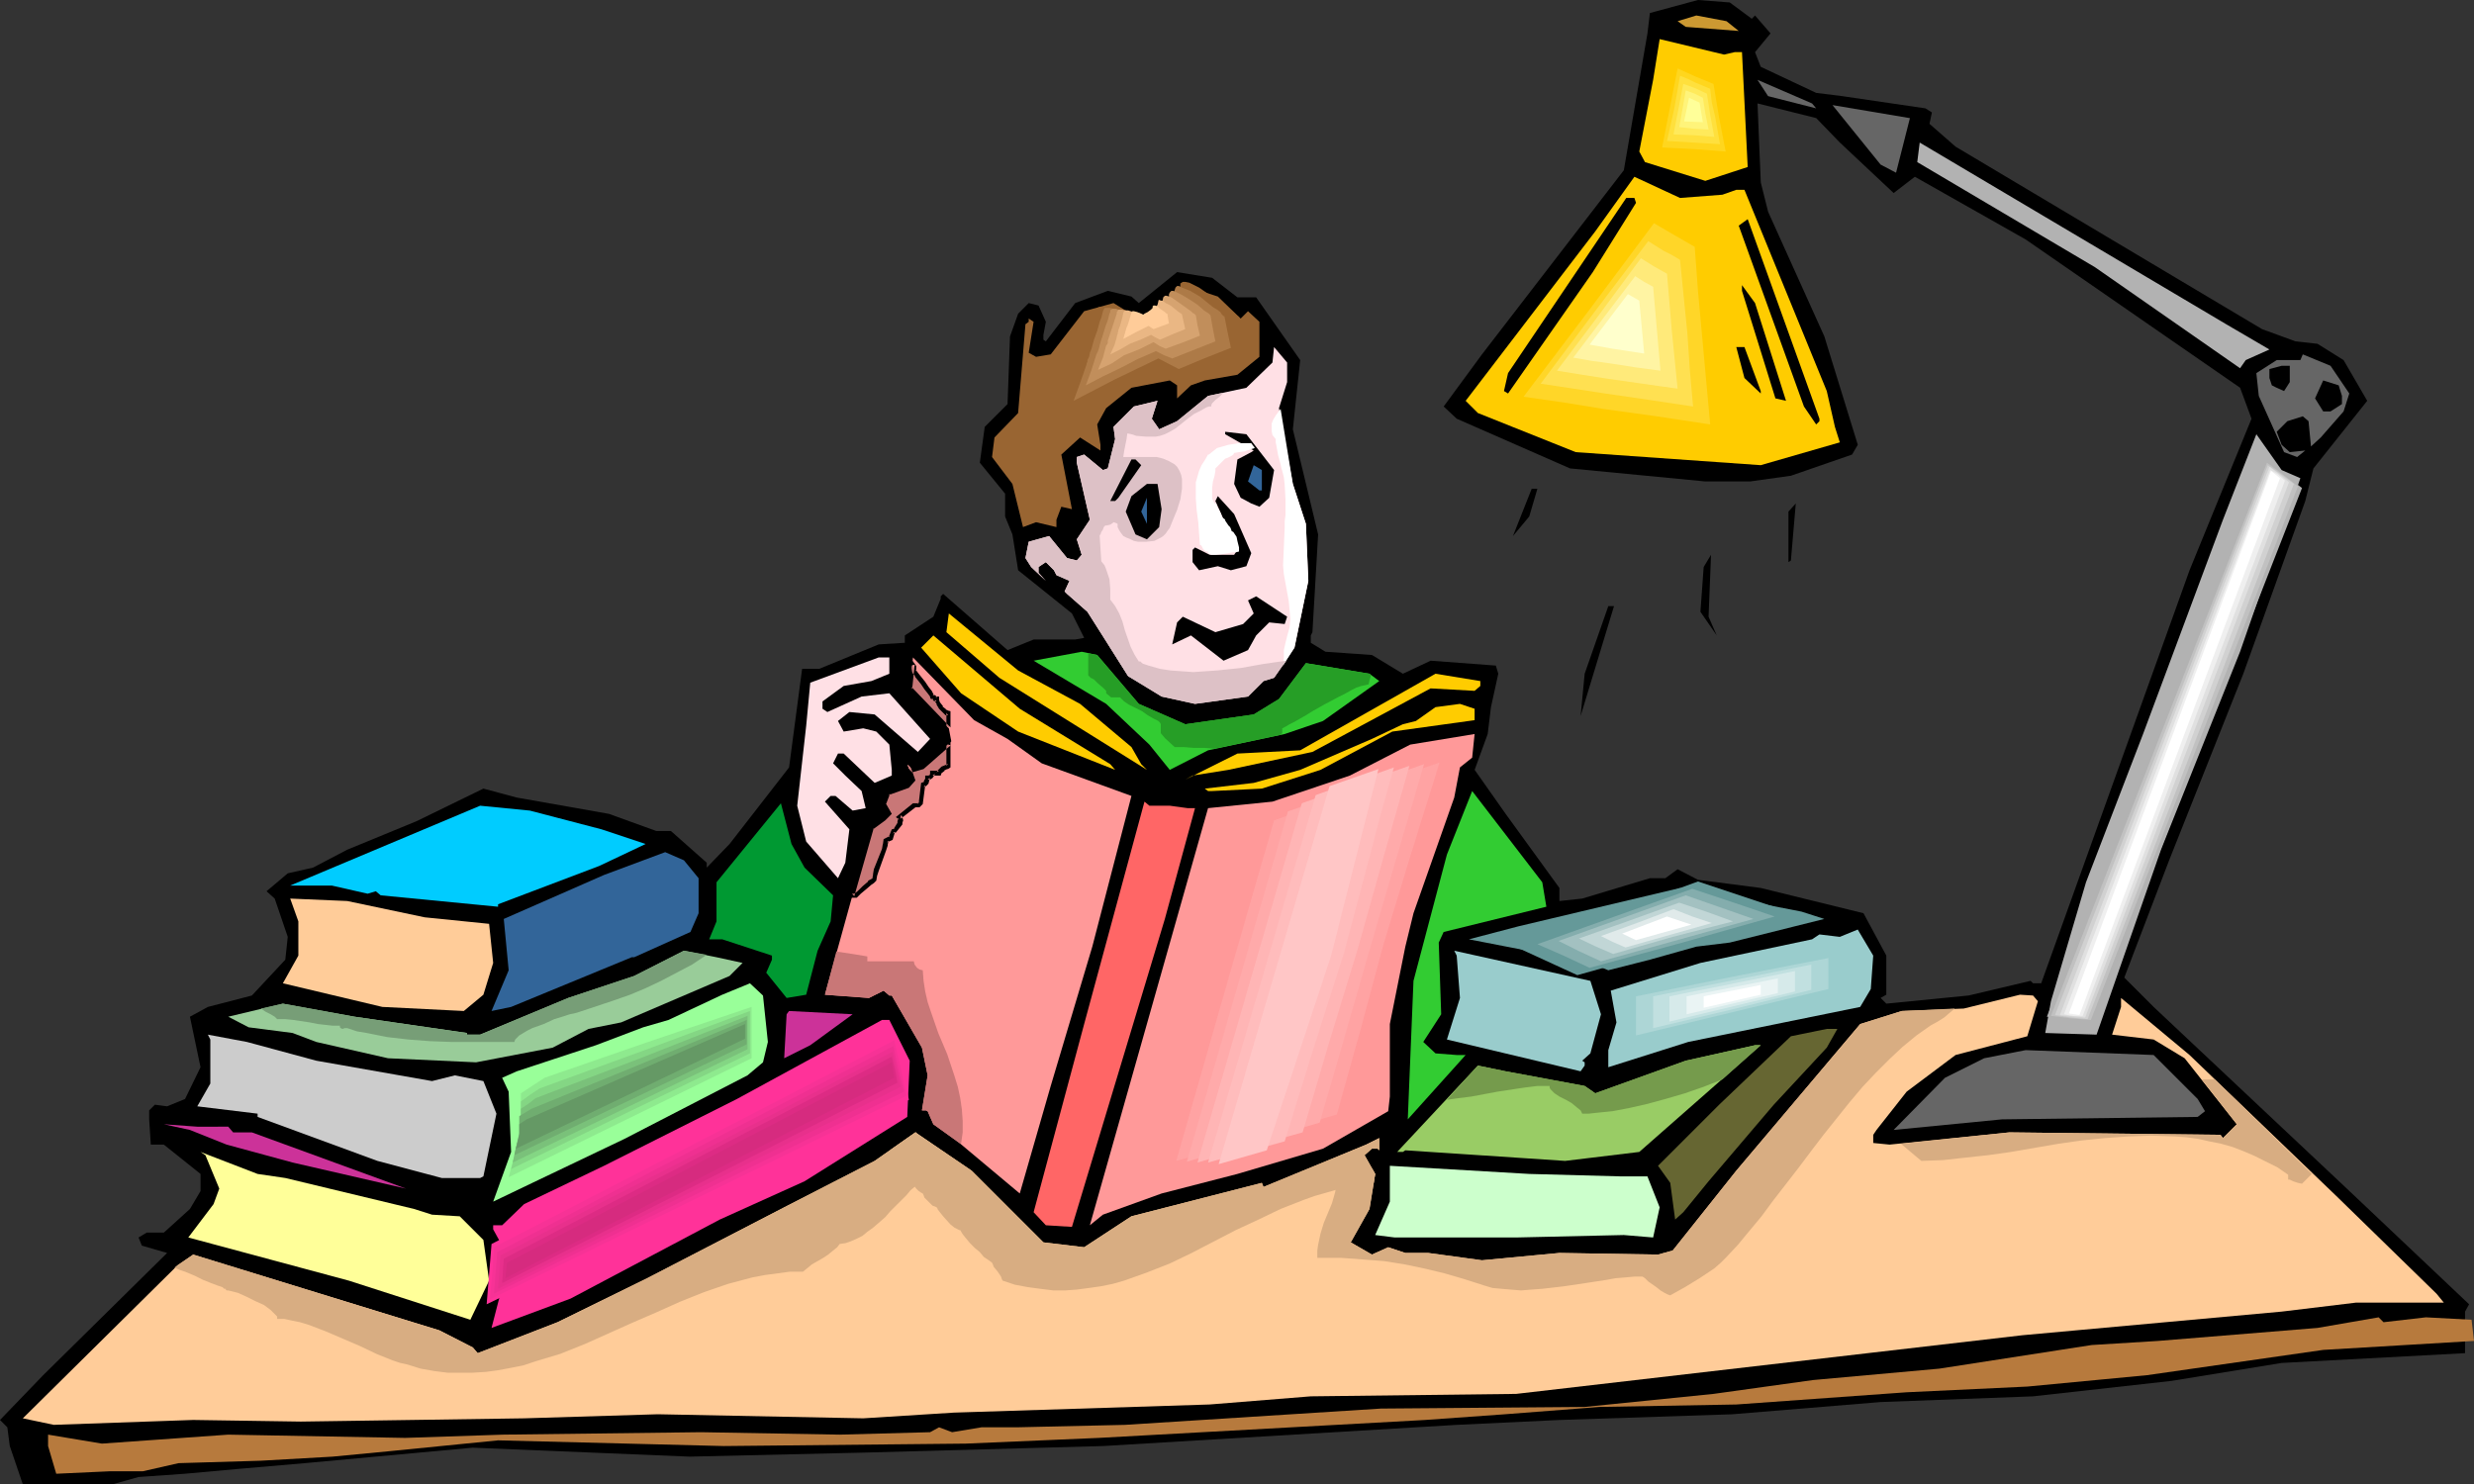 <?xml version="1.0" encoding="UTF-8" standalone="no"?>
<svg
   version="1.0"
   width="129.766mm"
   height="77.877mm"
   id="svg128"
   sodipodi:docname="Boy Studying 4.wmf"
   xmlns:inkscape="http://www.inkscape.org/namespaces/inkscape"
   xmlns:sodipodi="http://sodipodi.sourceforge.net/DTD/sodipodi-0.dtd"
   xmlns="http://www.w3.org/2000/svg"
   xmlns:svg="http://www.w3.org/2000/svg">
  <rect width="100%" height="100%" fill="#333333" stroke="none"/>
  <sodipodi:namedview
     id="namedview128"
     pagecolor="#ffffff"
     bordercolor="#000000"
     borderopacity="0.25"
     inkscape:showpageshadow="2"
     inkscape:pageopacity="0.0"
     inkscape:pagecheckerboard="0"
     inkscape:deskcolor="#d1d1d1"
     inkscape:document-units="mm" />
  <defs
     id="defs1">
    <pattern
       id="WMFhbasepattern"
       patternUnits="userSpaceOnUse"
       width="6"
       height="6"
       x="0"
       y="0" />
  </defs>
  <path
     style="fill:#000000;fill-opacity:1;fill-rule:evenodd;stroke:none"
     d="m 347.278,3.716 0.646,-0.646 3.07,3.554 -3.07,3.716 1.131,2.908 10.989,5.169 5.171,0.646 16.483,2.423 1.293,0.808 -0.485,2.262 5.171,4.523 60.762,36.186 6.626,2.423 4.363,0.485 5.171,3.231 4.686,8.077 -10.666,13.408 -1.616,6.462 -12.282,34.248 -14.706,36.994 -8.888,23.263 5.818,5.816 38.299,36.025 24.24,22.94 -0.808,1.454 v 8.239 l -36.36,1.939 -21.816,3.554 -27.472,3.069 -30.219,1.131 -29.411,2.423 -34.259,1.131 -20.362,0.969 -70.134,4.2 -47.026,1.292 -34.906,0.808 -42.986,-1.777 -33.29,3.069 -13.09,1.131 -10.666,0.969 -9.211,0.646 -5.171,1.454 H 4.525 L 1.939,286.744 1.454,283.028 0,281.575 8.565,272.689 33.128,248.458 l -5.01,-1.454 -0.646,-1.615 1.616,-0.969 h 3.394 l 5.171,-4.685 2.101,-3.554 v -3.392 l -7.272,-5.816 h -2.586 l -0.323,-5.008 v -1.777 l 1.131,-1.131 2.424,0.323 3.555,-1.454 3.07,-6.3 -2.101,-10.016 3.555,-1.939 8.726,-2.262 6.626,-7.108 0.485,-4.523 -2.586,-7.593 -1.616,-1.454 4.202,-3.554 5.01,-1.131 6.787,-3.554 13.736,-5.654 13.251,-6.462 6.626,1.777 18.261,3.231 9.373,3.392 h 2.909 l 7.11,6.3 v 0.969 l 4.525,-4.685 11.797,-15.185 2.586,-19.547 h 3.394 l 11.797,-4.846 5.171,-0.323 v -1.454 l 5.656,-3.716 1.454,-3.554 v -0.485 l 0.485,-0.485 12.766,11.147 5.171,-2.1 h 8.242 l 1.778,-0.323 -2.424,-4.846 -10.666,-8.562 -1.131,-7.108 -1.454,-3.554 v -4.523 l -5.01,-6.139 0.97,-7.108 4.525,-4.523 0.485,-13.408 1.616,-4.523 2.101,-2.1 1.939,0.485 1.454,3.231 -0.485,2.585 v 0.969 l 0.485,0.323 5.818,-7.593 6.464,-2.423 4.686,1.131 1.454,1.292 7.595,-6.139 6.949,1.131 5.01,3.877 h 3.717 l 8.726,12.439 -1.454,13.731 5.01,20.839 -1.131,19.386 -0.323,0.646 v 1.454 l 2.909,1.777 9.211,0.646 6.141,3.716 5.494,-2.585 12.928,0.969 0.485,1.615 -1.454,6.623 -0.646,5.331 -2.586,7.108 6.141,8.723 10.666,14.701 v 2.585 l 4.525,-0.485 13.413,-4.039 h 3.07 l 2.424,-1.777 4.04,2.1 12.443,1.615 20.362,5.008 4.525,8.4 v 7.754 l -1.131,0.646 1.131,1.131 16.322,-1.615 12.282,-2.908 0.485,0.485 h 1.616 l 29.411,-81.904 12.282,-30.048 -2.262,-6.139 -42.501,-29.401 -21.978,-12.439 -4.202,3.231 -10.666,-10.016 -4.686,-4.846 -11.635,-2.908 0.646,15.67 1.454,5.816 11.15,24.717 6.626,21.486 -1.131,1.939 -12.12,4.2 -8.08,1.131 h -8.888 l -26.826,-2.585 -22.462,-9.854 -2.586,-2.423 7.595,-10.339 28.118,-36.509 4.686,-27.14 0.485,-4.039 L 336.612,0 l 6.302,0.485 z"
     id="path1" />
  <path
     style="fill:#cc9932;fill-opacity:1;fill-rule:evenodd;stroke:none"
     d="m 344.692,6.139 -10.504,-0.808 -1.616,-1.131 3.717,-1.131 5.979,1.131 z"
     id="path2" />
  <path
     style="fill:#ffcc00;fill-opacity:1;fill-rule:evenodd;stroke:none"
     d="m 343.884,10.339 h 1.454 l 1.131,22.778 -8.403,2.746 -11.958,-3.716 -1.131,-2.1 2.747,-14.216 1.293,-8.077 12.766,3.069 z"
     id="path3" />
  <path
     style="fill:#666666;fill-opacity:1;fill-rule:evenodd;stroke:none"
     d="M 360.044,21.486 350.51,19.062 348.409,15.831 359.236,20.516 Z"
     id="path4" />
  <path
     style="fill:#666666;fill-opacity:1;fill-rule:evenodd;stroke:none"
     d="m 375.881,34.248 -3.07,-1.615 -9.534,-11.793 15.352,2.585 z"
     id="path5" />
  <path
     style="fill:#b2b2b2;fill-opacity:1;fill-rule:evenodd;stroke:none"
     d="m 449.894,69.303 -4.686,2.1 -1.131,1.615 -28.765,-20.032 -35.229,-20.839 0.485,-3.877 60.762,36.025 z"
     id="path6" />
  <path
     style="fill:#ffcc00;fill-opacity:1;fill-rule:evenodd;stroke:none"
     d="m 341.46,38.609 2.747,-0.969 h 1.616 l 16.322,39.902 1.616,7.108 0.97,3.069 -15.675,4.523 -36.683,-2.585 -19.392,-7.754 -2.424,-2.423 25.694,-33.602 7.757,-10.824 9.05,4.2 z"
     id="path7" />
  <path
     style="fill:#000000;fill-opacity:1;fill-rule:evenodd;stroke:none"
     d="m 324.331,40.225 -8.565,13.731 -16.806,24.07 -0.808,-0.485 0.808,-3.554 23.432,-34.732 h 1.616 z"
     id="path8" />
  <path
     style="fill:#000000;fill-opacity:1;fill-rule:evenodd;stroke:none"
     d="m 360.691,83.519 -0.646,0.646 -2.424,-3.554 -12.928,-35.863 1.778,-1.292 14.221,39.579 z"
     id="path9" />
  <path
     style="fill:#996532;fill-opacity:1;fill-rule:evenodd;stroke:none"
     d="m 245.955,63.164 1.454,-1.454 2.262,2.1 v 6.946 l -4.363,3.554 -6.464,1.131 -2.747,0.969 -2.747,2.585 v -2.585 l -1.454,-0.969 -7.595,1.454 -5.01,4.039 -1.778,3.231 0.646,4.039 v 1.131 l -4.04,-2.585 -3.717,3.392 2.101,10.824 -2.101,-0.485 -0.97,2.585 v 1.454 l -4.04,-0.969 -2.586,0.969 -2.101,-8.562 -4.04,-5.331 0.485,-3.877 4.686,-4.846 1.454,-17.609 0.646,-0.485 v -0.646 l 0.97,0.646 -0.97,6.139 1.454,0.808 2.909,-0.485 6.626,-8.562 5.818,-1.615 5.01,3.069 4.04,-1.939 4.686,-4.685 6.949,2.262 z"
     id="path10" />
  <path
     style="fill:#000000;fill-opacity:1;fill-rule:evenodd;stroke:none"
     d="m 354.065,79.481 -2.101,-0.485 -6.626,-21.324 v -1.131 l 2.586,3.554 z"
     id="path11" />
  <path
     style="fill:#ffe0e5;fill-opacity:1;fill-rule:evenodd;stroke:none"
     d="m 255.166,75.765 -1.616,5.169 2.747,15.024 2.586,7.916 0.485,11.308 -2.747,13.247 -4.04,5.977 -2.101,0.646 -3.07,3.069 -10.504,1.454 -6.626,-1.454 -6.626,-4.039 -8.08,-12.762 -4.04,-3.554 -0.485,-0.485 0.97,-2.1 -2.586,-1.131 -0.485,-0.969 -1.616,-1.615 -1.454,0.969 v 1.131 l 1.454,1.615 -2.909,-2.746 -1.131,-1.777 0.646,-3.231 4.04,-1.131 3.555,4.362 1.939,0.485 0.97,-1.131 -0.97,-3.069 2.586,-3.877 -2.586,-11.308 v -1.131 l 1.454,-0.485 3.717,3.069 0.97,-0.323 1.454,-5.816 -0.323,-2.423 4.04,-4.039 4.686,-1.131 -1.131,3.554 1.131,1.615 0.323,0.485 3.555,-1.615 6.141,-5.008 7.595,-1.615 5.171,-5.008 0.323,-3.069 2.586,3.069 z"
     id="path12" />
  <path
     style="fill:#ddc1c6;fill-opacity:1;fill-rule:evenodd;stroke:none"
     d="m 242.561,77.865 -0.808,0.808 -0.808,0.646 -0.646,0.646 -0.162,0.323 v 0.323 h -0.485 l -0.485,0.162 -1.131,0.646 -1.293,0.646 -1.293,0.969 -2.424,1.939 -1.131,0.646 -0.646,0.323 -0.323,0.162 -0.97,0.323 -0.808,0.162 h -0.97 -0.97 l -1.939,-0.162 -0.97,-0.323 -0.808,-0.162 -0.162,1.131 -0.485,2.423 -0.162,1.131 h 1.293 1.293 2.747 1.293 l 1.293,0.323 1.131,0.485 1.131,0.646 0.485,0.485 0.485,0.808 0.323,0.808 0.162,0.808 v 0.969 0.969 l -0.323,2.1 -0.646,2.1 -0.808,1.939 -0.323,0.808 -0.323,0.808 -0.485,0.646 -0.323,0.485 -0.485,0.485 -0.485,0.323 -0.646,0.323 -0.646,0.323 -1.616,0.162 h -1.616 l -0.808,-0.162 -0.646,-0.323 -0.808,-0.323 -0.646,-0.323 -0.485,-0.646 -0.323,-0.485 -0.323,-0.646 v -0.646 l -0.323,-0.162 -0.485,-0.162 v 0 l -0.162,0.162 -0.485,0.323 -0.646,0.162 h -0.323 l -0.323,0.323 -0.162,0.485 -0.323,0.485 -0.162,0.485 -0.162,0.162 v 0.162 l 0.323,5.008 0.646,0.808 0.323,0.808 0.323,0.969 0.323,0.969 0.162,1.939 v 2.1 l 0.485,0.646 0.485,0.646 0.808,1.454 0.646,1.615 0.485,1.777 1.131,3.231 0.808,1.615 0.808,1.292 h 0.323 l 0.323,0.323 0.323,0.485 0.646,1.131 0.646,1.131 0.162,0.485 v 0.323 l -0.808,0.162 -0.97,0.485 v -0.162 l -2.747,-1.454 -8.08,-12.762 -4.04,-3.554 -0.485,-0.485 0.97,-2.1 -2.586,-1.131 -0.485,-0.969 -1.616,-1.615 -1.454,0.969 v 1.131 l 1.454,1.615 -2.909,-2.746 -1.131,-1.777 0.646,-3.231 4.04,-1.131 3.555,4.362 1.939,0.485 0.97,-1.131 -0.97,-3.069 2.586,-3.877 -2.586,-11.308 v -1.131 l 1.454,-0.485 3.717,3.069 0.97,-0.323 1.454,-5.816 -0.323,-2.423 4.04,-4.039 4.686,-1.131 -1.131,3.554 1.131,1.615 0.323,0.485 3.555,-1.615 6.141,-5.008 z"
     id="path13" />
  <path
     style="fill:#000000;fill-opacity:1;fill-rule:evenodd;stroke:none"
     d="m 349.056,77.542 v 0.485 l -3.232,-3.069 -1.616,-6.139 h 1.616 z"
     id="path14" />
  <path
     style="fill:#666666;fill-opacity:1;fill-rule:evenodd;stroke:none"
     d="m 465.731,78.027 -1.131,3.554 -4.525,5.169 -1.939,1.777 -0.485,-5.008 -1.131,-0.969 -3.07,0.969 -2.101,2.1 0.97,2.585 1.616,1.454 3.07,-0.323 -1.616,1.292 -2.586,-0.969 -5.01,-11.147 -0.485,-4.523 4.04,-2.585 h 4.686 l 0.485,-1.131 5.494,2.262 z"
     id="path15" />
  <path
     style="fill:#000000;fill-opacity:1;fill-rule:evenodd;stroke:none"
     d="m 453.934,75.765 -1.131,1.777 -1.454,-0.646 -0.97,-0.485 -0.485,-1.454 v -1.777 l 2.424,-0.646 h 1.616 z"
     id="path16" />
  <path
     style="fill:#000000;fill-opacity:1;fill-rule:evenodd;stroke:none"
     d="m 464.276,78.511 v 1.615 l -2.262,1.454 h -1.454 l -1.616,-2.585 1.616,-3.554 3.07,0.969 z"
     id="path17" />
  <path
     style="fill:#000000;fill-opacity:1;fill-rule:evenodd;stroke:none"
     d="m 252.581,93.212 -0.97,5.493 -1.939,1.777 -1.616,-0.646 -2.101,-1.131 -1.293,-2.746 0.646,-4.846 2.747,-1.454 0.485,-0.323 -5.656,-3.231 v -0.485 l 4.202,0.485 z"
     id="path18" />
  <path
     style="fill:#b2b2b2;fill-opacity:1;fill-rule:evenodd;stroke:none"
     d="m 456.035,94.827 -11.958,34.409 -15.675,39.256 -12.766,36.671 -10.181,-0.323 1.131,-6.3 6.949,-23.586 11.312,-29.401 15.837,-42.487 6.626,-16.962 5.01,7.108 z"
     id="path19" />
  <path
     style="fill:#000000;fill-opacity:1;fill-rule:evenodd;stroke:none"
     d="m 226.24,92.243 -4.525,6.462 -0.646,0.646 h -0.97 l 4.202,-8.239 h 0.808 z"
     id="path20" />
  <path
     style="fill:#326599;fill-opacity:1;fill-rule:evenodd;stroke:none"
     d="m 250.157,97.251 h -0.485 l -2.262,-1.777 1.131,-3.231 1.616,0.969 z"
     id="path21" />
  <path
     style="fill:#000000;fill-opacity:1;fill-rule:evenodd;stroke:none"
     d="m 230.28,100.966 -0.485,3.554 -2.424,2.423 -2.262,-0.969 -1.939,-4.523 1.131,-3.069 3.07,-2.423 h 2.101 z"
     id="path22" />
  <path
     style="fill:#000000;fill-opacity:1;fill-rule:evenodd;stroke:none"
     d="m 303.161,102.42 -3.232,3.877 3.717,-9.37 h 1.131 z"
     id="path23" />
  <path
     style="fill:#000000;fill-opacity:1;fill-rule:evenodd;stroke:none"
     d="m 248.056,109.69 -0.97,2.585 -3.07,0.808 -2.586,-0.808 -3.717,0.808 -1.293,-1.615 v -2.423 l 0.485,-0.485 2.909,1.454 h 4.848 l 0.646,-0.969 -4.363,-9.693 0.485,-0.969 3.232,3.554 z"
     id="path24" />
  <path
     style="fill:#326599;fill-opacity:1;fill-rule:evenodd;stroke:none"
     d="m 226.24,101.451 1.131,-2.746 v 5.169 z"
     id="path25" />
  <path
     style="fill:#000000;fill-opacity:1;fill-rule:evenodd;stroke:none"
     d="m 354.55,111.467 v -10.016 l 1.454,-1.615 -0.97,11.308 z"
     id="path26" />
  <path
     style="fill:#000000;fill-opacity:1;fill-rule:evenodd;stroke:none"
     d="m 340.329,126.006 -3.232,-4.685 0.646,-8.885 1.454,-2.423 -0.485,12.277 z"
     id="path27" />
  <path
     style="fill:#000000;fill-opacity:1;fill-rule:evenodd;stroke:none"
     d="m 254.681,123.744 -3.07,-0.323 -2.586,2.585 -1.616,2.908 -4.848,2.1 -6.464,-5.008 -3.717,1.777 0.97,-4.362 1.131,-1.131 6.464,3.069 5.494,-1.615 2.101,-2.1 -1.131,-2.585 1.616,-0.808 6.141,4.039 z"
     id="path28" />
  <path
     style="fill:#000000;fill-opacity:1;fill-rule:evenodd;stroke:none"
     d="m 313.342,141.999 0.808,-8.4 4.686,-13.408 h 1.131 z"
     id="path29" />
  <path
     style="fill:#ffcc00;fill-opacity:1;fill-rule:evenodd;stroke:none"
     d="m 214.12,139.576 10.181,8.562 1.939,3.392 1.131,1.131 -29.25,-18.255 -10.504,-9.047 0.485,-3.716 13.736,11.308 z"
     id="path30" />
  <path
     style="fill:#ffcc00;fill-opacity:1;fill-rule:evenodd;stroke:none"
     d="m 220.099,151.53 0.97,1.131 -19.23,-7.593 -11.312,-7.593 -7.918,-9.047 2.424,-2.423 17.13,14.539 z"
     id="path31" />
  <path
     style="fill:#000000;fill-opacity:1;fill-rule:evenodd;stroke:none"
     d="m 243.531,127.783 1.778,-0.969 -0.646,0.969 z"
     id="path32" />
  <path
     style="fill:#32cc32;fill-opacity:1;fill-rule:evenodd;stroke:none"
     d="m 225.755,139.576 9.211,4.039 13.574,-1.939 5.01,-3.069 5.333,-7.108 12.605,2.1 1.939,1.454 -11.15,7.916 -7.595,2.585 -15.19,3.231 -7.595,3.877 -4.04,-5.008 -8.565,-8.077 -14.382,-8.562 9.534,-1.777 3.07,0.646 z"
     id="path33" />
  <path
     style="fill:#ffe0e5;fill-opacity:1;fill-rule:evenodd;stroke:none"
     d="m 176.305,133.598 -3.555,1.454 -5.494,0.969 -4.202,3.069 v 1.454 l 0.97,0.646 6.787,-3.069 5.494,-0.646 8.08,9.047 -2.424,2.585 -8.565,-7.431 -5.01,-0.485 -2.262,1.777 1.131,2.1 3.878,-0.646 2.586,0.646 2.586,2.585 0.485,5.008 v 1.131 l -3.394,1.454 -6.141,-5.816 h -1.131 l -0.97,1.939 2.424,2.423 3.232,3.069 0.808,3.392 -2.586,0.485 -3.394,-2.908 h -0.97 l -1.131,1.131 4.848,5.493 -0.808,6.623 -1.454,3.069 -6.302,-7.27 -1.778,-7.108 1.778,-15.832 0.808,-8.562 13.574,-5.008 h 2.101 z"
     id="path34" />
  <path
     style="fill:#ff9999;fill-opacity:1;fill-rule:evenodd;stroke:none"
     d="m 199.737,146.522 6.787,4.846 17.776,6.462 -7.757,29.886 -8.242,27.624 -6.141,21.324 -11.958,-10.016 -5.171,-3.716 -1.131,-2.585 -0.323,-0.162 h -0.808 l 1.131,-6.946 -1.131,-5.493 -5.979,-10.339 h -0.485 l -1.131,-0.969 -2.909,1.454 -8.726,-0.646 9.211,-33.278 2.424,-1.615 1.131,-0.969 -1.131,-2.1 0.808,-2.1 3.878,-1.454 1.131,-1.131 -1.131,-3.069 1.131,1.131 1.778,-0.485 5.818,-5.169 -0.485,-2.585 -7.757,-7.916 0.646,-6.139 12.12,12.439 z"
     id="path35" />
  <path
     style="fill:#ffcc00;fill-opacity:1;fill-rule:evenodd;stroke:none"
     d="m 293.465,136.022 -1.131,0.969 -8.726,-0.485 -23.432,12.601 -16.645,3.554 -7.11,1.131 -1.454,0.808 10.342,-5.169 12.443,-0.646 26.826,-15.185 8.888,1.454 z"
     id="path36" />
  <path
     style="fill:#ffcc00;fill-opacity:1;fill-rule:evenodd;stroke:none"
     d="m 292.334,142.807 -16.322,2.262 -14.221,7.593 -11.635,3.716 -9.858,0.485 h -0.808 l -0.646,-0.485 9.696,-1.131 9.211,-2.585 14.221,-6.139 6.141,-2.908 2.586,-0.646 3.878,-2.746 4.848,-0.646 2.909,0.969 z"
     id="path37" />
  <path
     style="fill:#ff9999;fill-opacity:1;fill-rule:evenodd;stroke:none"
     d="m 289.425,152.176 -1.131,5.977 -8.08,22.94 -1.616,6.623 -3.07,15.347 v 14.378 l -0.323,2.908 -12.928,7.431 -16.968,5.008 -15.029,3.877 -11.635,4.2 -2.586,2.1 23.432,-82.712 12.766,-1.292 15.352,-5.169 11.958,-6.139 12.766,-2.1 -0.485,4.685 z"
     id="path38" />
  <path
     style="fill:#32cc32;fill-opacity:1;fill-rule:evenodd;stroke:none"
     d="m 306.555,179.801 -20.362,5.008 -0.97,2.1 0.485,14.216 -3.555,5.493 2.424,2.262 4.202,0.323 h 1.778 l -11.474,12.762 1.131,-27.463 6.626,-25.04 5.01,-12.601 13.898,18.093 z"
     id="path39" />
  <path
     style="fill:#ff6666;fill-opacity:1;fill-rule:evenodd;stroke:none"
     d="m 231.896,159.769 3.555,0.485 h 1.454 l -5.979,21.97 -18.422,61.064 -5.171,-0.323 -2.424,-2.585 10.019,-37.317 11.958,-44.102 0.97,0.808 z"
     id="path40" />
  <path
     style="fill:#009932;fill-opacity:1;fill-rule:evenodd;stroke:none"
     d="m 159.499,172.046 5.656,5.493 -0.485,5.169 -2.586,5.816 -2.262,8.723 -3.878,0.646 -4.04,-5.008 1.131,-2.585 v -0.808 l -9.858,-3.231 h -2.586 l 1.454,-3.554 v -7.754 l 12.766,-15.67 2.101,8.077 z"
     id="path41" />
  <path
     style="fill:#00ccff;fill-opacity:1;fill-rule:evenodd;stroke:none"
     d="m 119.261,164.454 8.726,2.908 -9.211,4.362 -20.038,7.593 v 0.485 l -23.27,-2.262 -0.97,-0.808 -1.616,0.485 -7.11,-1.615 h -8.242 l 37.653,-15.832 9.858,0.969 z"
     id="path42" />
  <path
     style="fill:#326599;fill-opacity:1;fill-rule:evenodd;stroke:none"
     d="m 138.491,174.146 v 6.946 l -1.616,3.716 -11.15,5.008 h -0.485 l -23.917,9.854 -3.878,0.808 3.394,-8.077 -0.97,-10.177 19.877,-8.723 12.12,-4.523 3.717,1.615 z"
     id="path43" />
  <path
     style="fill:#659999;fill-opacity:1;fill-rule:evenodd;stroke:none"
     d="m 361.66,182.224 -18.746,4.685 -6.626,0.808 -9.211,2.585 -8.242,2.1 -5.171,-2.1 -3.394,0.646 -2.747,-1.454 -3.878,-0.808 -12.443,-2.423 9.858,-2.585 31.997,-7.593 24.078,4.685 z"
     id="path44" />
  <path
     style="fill:#ffcc99;fill-opacity:1;fill-rule:evenodd;stroke:none"
     d="m 84.194,181.901 12.766,1.292 0.808,7.754 -1.939,6.3 -3.878,3.231 -16.16,-0.808 -19.715,-4.685 3.07,-5.493 v -6.785 l -1.616,-4.523 11.312,0.485 z"
     id="path45" />
  <path
     style="fill:#99cccc;fill-opacity:1;fill-rule:evenodd;stroke:none"
     d="m 370.872,196.117 -2.101,3.554 -34.098,6.946 -15.837,5.008 v -3.392 l 1.616,-5.493 -1.131,-6.3 17.776,-5.493 22.139,-4.685 1.454,-0.969 4.04,0.485 3.555,-1.454 3.07,5.169 z"
     id="path46" />
  <path
     style="fill:#99cc99;fill-opacity:1;fill-rule:evenodd;stroke:none"
     d="m 147.217,190.947 -2.586,2.585 -21.493,9.208 -6.464,1.292 -7.11,3.716 -15.19,2.908 -17.453,-0.808 -14.221,-3.231 -4.686,-1.777 -8.726,-1.131 -4.04,-2.1 10.827,-2.585 14.221,2.585 22.301,3.231 v 0.323 h 2.586 l 17.453,-7.27 13.09,-4.362 9.858,-5.008 6.464,1.292 z"
     id="path47" />
  <path
     style="fill:#99cccc;fill-opacity:1;fill-rule:evenodd;stroke:none"
     d="m 317.382,201.125 -2.101,7.754 -1.616,1.454 0.485,0.323 v 0.646 l -0.808,1.131 -26.502,-6.3 2.586,-8.239 -0.646,-8.4 -0.485,-0.969 26.987,5.977 z"
     id="path48" />
  <path
     style="fill:#99ff99;fill-opacity:1;fill-rule:evenodd;stroke:none"
     d="m 152.227,206.617 -0.97,4.039 -3.07,2.585 -24.402,12.601 -18.261,8.723 -7.757,3.716 3.555,-9.854 -0.485,-11.954 -1.293,-2.746 2.909,-1.292 15.675,-5.169 9.373,-3.554 5.01,-1.454 10.666,-5.008 5.494,-2.262 2.586,2.423 z"
     id="path49" />
  <path
     style="fill:#ffcc99;fill-opacity:1;fill-rule:evenodd;stroke:none"
     d="m 404,198.54 -2.101,6.946 -14.221,3.716 -9.696,7.27 -5.979,7.593 -0.646,0.969 v 1.615 l 3.232,0.323 23.755,-2.423 41.854,0.485 0.485,0.646 2.747,-2.746 -10.342,-13.085 -6.141,-3.716 -8.242,-0.969 1.778,-5.493 v -1.777 l 13.574,11.308 29.088,27.947 19.877,19.386 1.454,1.777 h -17.453 l -14.706,1.777 -51.389,4.685 -100.353,11.631 -40.723,0.485 -20.038,1.615 -50.742,1.615 -17.938,1.131 -40.723,-0.808 -26.502,0.808 -44.278,0.646 -21.331,-0.323 -27.634,0.969 -6.141,-1.292 30.704,-30.371 3.07,-2.1 48.803,15.024 6.626,3.392 0.97,1.131 15.837,-6.139 17.776,-8.723 27.149,-14.054 17.938,-9.208 8.08,-5.654 11.15,7.593 14.221,14.216 8.08,0.969 9.373,-6.139 25.856,-6.623 0.323,0.808 20.362,-8.4 2.586,-1.292 v 2.423 l -0.323,-0.323 h -1.131 l -1.454,1.292 2.101,3.716 -1.131,6.946 -3.717,6.623 4.202,2.423 3.232,-1.454 3.394,1.131 h 4.525 l 10.666,1.454 15.352,-1.454 19.554,0.323 2.909,-0.808 12.605,-15.832 24.563,-29.078 8.242,-2.585 12.282,-0.485 11.15,-2.746 2.586,0.162 z"
     id="path50" />
  <path
     style="fill:#cc3299;fill-opacity:1;fill-rule:evenodd;stroke:none"
     d="m 160.63,207.263 -5.171,2.585 0.485,-8.723 0.485,-0.646 12.605,0.646 z"
     id="path51" />
  <path
     style="fill:#ff3299;fill-opacity:1;fill-rule:evenodd;stroke:none"
     d="m 180.345,210.333 -0.485,11.147 -20.362,12.762 -16.806,7.593 -29.573,15.67 -15.675,5.816 2.424,-9.37 -0.323,-6.946 -1.778,-3.231 v -0.808 h 1.778 l 4.363,-4.2 15.837,-7.593 26.341,-13.247 28.765,-15.67 h 1.454 z"
     id="path52" />
  <path
     style="fill:#666632;fill-opacity:1;fill-rule:evenodd;stroke:none"
     d="m 362.145,207.748 -10.504,11.308 -12.928,15.185 -5.01,6.139 -1.616,1.454 -0.97,-7.27 -2.424,-3.392 12.12,-12.116 14.221,-13.57 7.11,-1.454 h 2.101 z"
     id="path53" />
  <path
     style="fill:#cccccc;fill-opacity:1;fill-rule:evenodd;stroke:none"
     d="m 62.701,210.333 22.947,4.039 4.525,-1.131 5.656,1.131 2.586,6.462 -2.586,12.439 -0.646,0.323 h -7.595 l -12.766,-3.392 -23.755,-8.723 v -0.646 l -11.958,-1.454 2.586,-4.523 v -8.723 l -0.485,-0.969 7.757,1.454 z"
     id="path54" />
  <path
     style="fill:#99cc65;fill-opacity:1;fill-rule:evenodd;stroke:none"
     d="m 324.977,228.426 -14.706,1.777 -9.696,-0.646 -21.978,-1.454 -0.485,0.323 h -1.131 l 15.998,-17.124 5.494,1.131 15.675,2.908 2.101,1.454 17.938,-6.462 13.736,-3.069 h 1.131 z"
     id="path55" />
  <path
     style="fill:#666666;fill-opacity:1;fill-rule:evenodd;stroke:none"
     d="m 435.673,217.925 1.454,2.423 -1.454,1.131 -38.784,0.485 -21.493,2.1 10.181,-10.339 7.757,-3.877 8.242,-1.615 25.371,0.969 z"
     id="path56" />
  <path
     style="fill:#cc3299;fill-opacity:1;fill-rule:evenodd;stroke:none"
     d="m 45.248,223.418 0.97,1.131 h 3.717 l 30.542,11.147 -22.462,-5.169 -13.09,-3.554 -7.272,-2.908 -5.171,-1.131 6.626,0.485 z"
     id="path57" />
  <path
     style="fill:#ffff99;fill-opacity:1;fill-rule:evenodd;stroke:none"
     d="m 56.56,233.595 25.533,6.139 3.555,1.131 5.494,0.323 4.686,4.685 1.131,8.077 -3.717,7.754 -24.078,-7.754 -31.835,-8.562 5.01,-6.623 1.131,-3.069 -2.747,-6.623 -0.97,-0.646 11.312,4.362 z"
     id="path58" />
  <path
     style="fill:#ccffcc;fill-opacity:1;fill-rule:evenodd;stroke:none"
     d="m 321.26,233.272 h 5.333 l 2.424,6.139 -1.293,5.977 -5.818,-0.485 -21.331,0.485 h -24.078 l -3.878,-0.485 2.909,-6.623 v -7.108 l 27.634,1.615 z"
     id="path59" />
  <path
     style="fill:#b77a3d;fill-opacity:1;fill-rule:evenodd;stroke:none"
     d="m 480.921,261.22 9.05,0.485 0.485,4.2 -29.896,1.777 -34.906,5.008 -23.755,2.262 -23.917,1.131 -33.774,2.423 -27.149,0.485 -18.746,1.454 -15.837,1.131 -64.64,3.554 -26.341,1.131 -47.995,0.485 -44.763,-1.131 -21.008,2.1 -11.797,1.131 -14.221,0.808 -16.322,0.485 -7.11,1.615 h -6.626 l -10.504,0.485 -1.616,-5.493 v -2.262 l 10.666,1.777 25.048,-1.777 35.067,0.646 19.392,-0.646 39.269,-0.485 27.472,0.485 17.938,-0.485 1.778,-0.969 2.586,0.969 5.818,-0.969 h 6.949 l 21.493,-0.485 50.742,-3.231 40.4,-0.323 25.533,-2.585 19.715,-2.746 25.048,-2.262 30.219,-4.685 13.09,-0.808 31.674,-2.585 12.12,-2.1 0.97,0.969 z"
     id="path60" />
  <path
     style="fill:#d8ad82;fill-opacity:1;fill-rule:evenodd;stroke:none"
     d="m 176.629,227.941 0.646,1.131 0.808,0.969 0.323,0.485 0.323,0.323 0.323,0.162 0.323,0.162 v 0.808 0.969 l 0.323,0.323 0.97,1.292 0.485,0.485 0.485,0.646 0.485,0.485 0.485,0.323 0.323,0.162 0.162,0.323 0.162,0.485 0.808,0.808 0.808,0.808 0.485,0.162 0.323,0.162 0.162,0.162 v 0.162 l 0.485,0.646 0.646,0.808 1.454,1.615 0.808,0.646 0.646,0.323 0.323,0.162 h 0.162 l 0.485,0.808 0.646,0.808 0.808,0.969 0.97,0.969 0.97,0.808 0.808,0.969 0.97,0.646 0.646,0.485 0.162,0.323 0.162,0.485 0.808,0.969 0.646,0.969 0.162,0.485 0.162,0.323 2.424,0.808 2.586,0.485 2.424,0.323 2.586,0.323 h 2.424 l 2.262,-0.162 2.424,-0.323 2.262,-0.323 2.424,-0.485 2.262,-0.646 4.525,-1.615 4.525,-1.777 4.363,-2.1 8.726,-4.523 4.525,-2.1 4.363,-2.1 4.525,-1.777 2.262,-0.808 2.262,-0.646 2.262,-0.646 2.424,-0.485 2.262,-0.323 2.424,-0.323 0.323,-1.939 -2.101,-3.716 1.454,-1.292 h 1.131 l 0.323,0.323 v -2.423 l -2.586,1.292 -20.362,8.4 -0.323,-0.808 -25.856,6.623 -9.373,6.139 -8.08,-0.969 -14.221,-14.216 -11.15,-7.593 z"
     id="path61" />
  <path
     style="fill:#d8ad82;fill-opacity:1;fill-rule:evenodd;stroke:none"
     d="m 34.582,251.365 1.131,0.485 0.97,0.323 1.939,0.808 1.616,0.808 1.616,0.646 1.293,0.485 0.97,0.323 0.323,0.323 h 0.323 v 0.162 l 0.162,0.162 h 0.323 l 0.646,0.162 0.646,0.162 0.646,0.162 1.778,0.808 1.616,0.808 1.778,0.808 1.293,0.969 0.485,0.485 0.485,0.485 0.323,0.323 v 0.485 h 1.454 l 1.454,0.323 1.616,0.323 1.616,0.485 3.394,1.292 3.394,1.454 3.394,1.454 3.394,1.615 3.232,1.292 1.454,0.485 1.454,0.323 2.586,0.808 2.747,0.485 2.586,0.323 h 2.586 2.424 l 2.586,-0.162 2.424,-0.323 2.586,-0.485 2.424,-0.485 2.424,-0.808 4.848,-1.454 4.848,-1.939 4.686,-2.1 4.686,-2.1 4.848,-2.1 4.686,-2.1 4.848,-1.939 4.686,-1.615 2.424,-0.646 2.424,-0.646 2.586,-0.485 2.424,-0.323 2.424,-0.323 h 2.586 l 0.808,-0.646 0.97,-0.808 2.262,-1.292 0.97,-0.646 0.97,-0.808 0.808,-0.646 0.485,-0.646 1.131,-0.162 0.97,-0.323 1.131,-0.485 1.293,-0.646 0.97,-0.808 1.131,-0.808 2.424,-2.1 0.97,-1.131 1.131,-1.131 2.101,-2.1 0.808,-0.969 0.97,-0.808 0.808,-0.808 0.646,-0.485 v -0.969 -1.131 l -0.162,-2.262 -0.485,-2.585 -0.646,-2.423 h -0.162 l -8.08,5.654 -17.938,9.208 -27.149,14.054 -17.776,8.723 -15.837,6.139 -0.97,-1.131 -6.626,-3.392 -48.803,-15.024 -3.07,2.1 z"
     id="path62" />
  <path
     style="fill:#d8ad82;fill-opacity:1;fill-rule:evenodd;stroke:none"
     d="m 264.862,231.172 v 1.454 1.292 1.292 l -0.162,1.131 -0.646,2.262 -0.808,1.939 -0.808,1.939 -0.646,2.1 -0.485,2.262 -0.162,1.131 v 1.454 h 4.686 l 4.363,0.323 4.202,0.323 4.04,0.646 3.878,0.808 4.04,0.969 3.878,1.131 4.04,1.292 1.616,0.485 1.778,0.162 1.939,0.162 1.939,0.162 1.939,-0.162 2.262,-0.162 4.202,-0.485 4.363,-0.646 4.202,-0.646 1.778,-0.323 1.939,-0.162 1.778,-0.162 h 1.616 l 0.485,0.323 0.646,0.646 1.616,1.131 0.808,0.646 0.808,0.485 0.646,0.323 0.485,0.162 1.454,-0.808 1.454,-0.808 2.909,-1.777 2.909,-1.939 1.293,-1.131 0.97,-0.969 2.424,-2.585 2.262,-2.746 2.424,-2.908 2.262,-3.069 5.01,-6.462 2.424,-3.231 2.586,-3.392 5.171,-6.462 2.586,-3.069 2.586,-2.746 2.747,-2.746 2.586,-2.423 2.747,-2.262 2.747,-1.939 1.454,-0.808 1.293,-0.808 1.131,-0.969 0.97,-0.808 -10.504,0.485 -8.242,2.585 -24.563,29.078 -12.605,15.832 -2.909,0.808 -19.554,-0.323 -15.352,1.454 -10.666,-1.454 h -4.525 l -3.394,-1.131 -3.232,1.454 -4.202,-2.423 3.717,-6.623 1.131,-6.946 -0.646,-1.131 -1.939,-0.162 -1.939,-0.162 -1.616,-0.162 z"
     id="path63" />
  <path
     style="fill:#779e77;fill-opacity:1;fill-rule:evenodd;stroke:none"
     d="m 51.712,199.994 0.97,0.646 0.97,0.485 0.808,0.485 0.485,0.485 h 1.616 l 1.616,0.162 3.232,0.485 1.616,0.323 1.454,0.162 1.454,0.162 h 1.454 v 0.323 l 0.162,0.162 0.323,0.162 0.485,-0.162 h 0.485 l 1.939,0.646 1.939,0.323 4.04,0.808 4.202,0.485 4.202,0.323 4.363,0.162 h 12.443 l 0.162,-0.485 0.323,-0.323 0.485,-0.485 0.808,-0.485 0.808,-0.485 0.97,-0.485 2.262,-0.808 2.101,-0.969 2.101,-0.646 0.97,-0.323 0.808,-0.162 0.646,-0.162 0.485,-0.162 3.394,-1.131 3.394,-1.131 3.232,-1.131 3.07,-1.292 3.07,-1.454 3.07,-1.615 3.07,-1.615 2.909,-1.939 -4.525,-0.808 -9.858,5.008 -13.09,4.362 -17.453,7.27 h -2.586 v -0.323 l -22.301,-3.231 -14.221,-2.585 z"
     id="path64" />
  <path
     style="fill:#99ff99;fill-opacity:1;fill-rule:evenodd;stroke:none"
     d="m 108.757,211.625 -5.494,3.716 v 8.4 l -2.747,10.985 48.803,-24.07 v -11.793 z"
     id="path65" />
  <path
     style="fill:#8eea8e;fill-opacity:1;fill-rule:evenodd;stroke:none"
     d="m 107.949,213.725 -4.686,3.069 v 7.108 l -1.131,4.685 -1.293,4.846 24.078,-11.793 24.078,-11.793 v -10.177 l -20.523,6.946 z"
     id="path66" />
  <path
     style="fill:#84d684;fill-opacity:1;fill-rule:evenodd;stroke:none"
     d="m 106.979,215.825 -1.939,1.292 -1.778,1.292 v 5.816 l -0.97,3.877 -0.97,3.716 23.594,-11.47 23.755,-11.47 v -8.4 l -20.846,7.754 z"
     id="path67" />
  <path
     style="fill:#7ac17a;fill-opacity:1;fill-rule:evenodd;stroke:none"
     d="m 106.171,217.764 -1.454,1.131 -1.454,0.969 v 4.685 l -0.97,2.908 -0.646,3.069 23.432,-11.308 23.109,-11.147 v -6.623 l -20.846,8.239 z"
     id="path68" />
  <path
     style="fill:#70ad70;fill-opacity:1;fill-rule:evenodd;stroke:none"
     d="m 105.363,219.864 -2.424,1.454 v 3.392 l -0.485,2.1 -0.485,2.262 46.056,-21.97 v -4.846 l -21.331,8.885 z"
     id="path69" />
  <path
     style="fill:#659965;fill-opacity:1;fill-rule:evenodd;stroke:none"
     d="m 104.393,221.964 -1.454,0.969 v 2.1 l -0.646,2.746 45.41,-21.809 v -2.908 z"
     id="path70" />
  <path
     style="fill:#ff3299;fill-opacity:1;fill-rule:evenodd;stroke:none"
     d="m 96.475,258.635 0.97,-11.954 79.992,-41.356 2.747,12.762 z"
     id="path71" />
  <path
     style="fill:#f73296;fill-opacity:1;fill-rule:evenodd;stroke:none"
     d="m 97.121,257.666 0.485,-5.169 0.323,-5.169 39.754,-20.516 39.592,-20.516 1.293,5.493 1.131,5.493 z"
     id="path72" />
  <path
     style="fill:#ef3091;fill-opacity:1;fill-rule:evenodd;stroke:none"
     d="m 97.929,256.535 0.323,-4.2 0.323,-4.039 39.269,-20.516 39.269,-20.355 0.97,4.523 1.131,4.523 -40.562,20.032 z"
     id="path73" />
  <path
     style="fill:#e8308c;fill-opacity:1;fill-rule:evenodd;stroke:none"
     d="m 98.737,255.566 0.485,-6.623 19.392,-10.177 19.554,-10.016 38.784,-20.193 0.808,3.392 0.808,3.554 -39.915,20.032 z"
     id="path74" />
  <path
     style="fill:#dd2b84;fill-opacity:1;fill-rule:evenodd;stroke:none"
     d="m 99.545,254.435 0.162,-2.423 0.162,-2.423 38.461,-20.032 38.461,-20.032 0.646,2.585 0.485,2.585 -39.107,19.87 z"
     id="path75" />
  <path
     style="fill:#d62b7f;fill-opacity:1;fill-rule:evenodd;stroke:none"
     d="m 100.192,253.466 0.323,-3.069 76.275,-39.74 0.485,3.069 z"
     id="path76" />
  <path
     style="fill:#659999;fill-opacity:1;fill-rule:evenodd;stroke:none"
     d="m 312.696,193.37 -11.958,-5.493 35.875,-13.085 19.392,6.462 z"
     id="path77" />
  <path
     style="fill:#84adad;fill-opacity:1;fill-rule:evenodd;stroke:none"
     d="m 315.12,191.917 -5.171,-2.423 -5.171,-2.262 15.352,-5.493 15.352,-5.493 8.242,2.746 8.08,2.746 -18.261,5.169 z"
     id="path78" />
  <path
     style="fill:#a3c1c1;fill-opacity:1;fill-rule:evenodd;stroke:none"
     d="m 317.382,190.624 -4.202,-1.939 -4.202,-2.1 25.21,-9.047 13.413,4.685 z"
     id="path79" />
  <path
     style="fill:#c1d6d6;fill-opacity:1;fill-rule:evenodd;stroke:none"
     d="m 319.806,189.17 -3.394,-1.454 -3.394,-1.615 10.019,-3.554 9.858,-3.554 5.333,1.777 5.333,1.939 -11.958,3.069 z"
     id="path80" />
  <path
     style="fill:#e0eaea;fill-opacity:1;fill-rule:evenodd;stroke:none"
     d="m 322.23,187.878 -2.586,-1.131 -2.262,-1.131 7.11,-2.585 7.272,-2.746 3.717,1.454 3.878,1.292 z"
     id="path81" />
  <path
     style="fill:#ffffff;fill-opacity:1;fill-rule:evenodd;stroke:none"
     d="m 324.331,186.424 -2.747,-1.292 8.888,-3.392 4.848,1.615 z"
     id="path82" />
  <path
     style="fill:#759b4c;fill-opacity:1;fill-rule:evenodd;stroke:none"
     d="m 286.84,218.087 2.262,-0.323 2.586,-0.323 5.171,-0.969 5.333,-0.808 2.586,-0.323 h 2.424 v 0.323 l 0.162,0.323 0.808,0.808 0.97,0.646 1.293,0.646 1.131,0.646 0.97,0.808 0.808,0.646 0.162,0.323 0.162,0.323 h 1.293 l 1.454,-0.162 3.232,-0.323 3.394,-0.646 3.555,-0.808 3.555,-0.969 3.878,-1.131 3.717,-1.292 3.717,-1.454 7.595,-6.785 h -1.131 l -13.736,3.069 -17.938,6.462 -2.101,-1.454 -15.675,-2.908 -5.494,-1.131 z"
     id="path83" />
  <path
     style="fill:#d8ad82;fill-opacity:1;fill-rule:evenodd;stroke:none"
     d="m 376.851,226.81 4.04,3.392 4.363,-0.162 4.363,-0.485 4.525,-0.485 4.525,-0.646 9.373,-1.615 4.525,-0.646 4.686,-0.485 4.686,-0.323 4.525,-0.162 4.686,0.162 2.262,0.162 2.424,0.323 2.101,0.485 2.424,0.485 2.262,0.646 2.101,0.808 2.262,0.969 2.262,1.131 2.262,1.131 2.101,1.454 v 0.969 0 h 0.323 l 0.646,0.323 0.97,0.323 0.808,0.162 1.939,-1.939 -19.23,-18.739 h -2.586 l 6.949,8.885 -2.747,2.746 -0.485,-0.646 -41.854,-0.485 z"
     id="path84" />
  <path
     style="fill:#b2b2b2;fill-opacity:1;fill-rule:evenodd;stroke:none"
     d="m 456.358,96.766 -7.272,-5.493 -43.309,110.336 9.211,0.969 z"
     id="path85" />
  <path
     style="fill:#c1c1c1;fill-opacity:1;fill-rule:evenodd;stroke:none"
     d="m 455.55,96.443 -3.07,-2.423 -3.07,-2.262 -21.493,54.926 -21.331,54.764 3.878,0.485 4.04,0.323 20.523,-52.826 10.342,-26.494 z"
     id="path86" />
  <path
     style="fill:#d1d1d1;fill-opacity:1;fill-rule:evenodd;stroke:none"
     d="m 454.742,95.958 -2.586,-1.939 -2.586,-1.777 -21.008,54.441 -21.17,54.603 3.232,0.485 3.232,0.323 20.523,-52.987 z"
     id="path87" />
  <path
     style="fill:#e0e0e0;fill-opacity:1;fill-rule:evenodd;stroke:none"
     d="m 453.772,95.635 -1.939,-1.615 -1.939,-1.454 -20.846,54.279 -20.685,54.441 5.01,0.485 z"
     id="path88" />
  <path
     style="fill:#efefef;fill-opacity:1;fill-rule:evenodd;stroke:none"
     d="m 452.964,95.312 -1.454,-1.292 -1.454,-0.808 -40.885,107.913 1.778,0.323 h 1.939 l 20.038,-53.149 z"
     id="path89" />
  <path
     style="fill:#ffffff;fill-opacity:1;fill-rule:evenodd;stroke:none"
     d="m 451.995,94.827 -1.778,-1.454 -40.077,107.59 2.101,0.323 z"
     id="path90" />
  <path
     style="fill:#ffcc00;fill-opacity:1;fill-rule:evenodd;stroke:none"
     d="m 340.329,15.831 -8.242,-3.716 -3.717,18.578 14.706,0.808 z"
     id="path91" />
  <path
     style="fill:#ffd61e;fill-opacity:1;fill-rule:evenodd;stroke:none"
     d="m 339.683,16.639 -3.555,-1.454 -3.555,-1.615 -3.07,15.67 6.302,0.323 6.302,0.485 -1.293,-6.623 z"
     id="path92" />
  <path
     style="fill:#ffe03d;fill-opacity:1;fill-rule:evenodd;stroke:none"
     d="m 339.036,17.609 -3.07,-1.292 -1.293,-0.646 -1.616,-0.646 -1.131,6.462 -1.454,6.462 5.333,0.323 5.171,0.323 -0.97,-5.493 -0.646,-2.746 z"
     id="path93" />
  <path
     style="fill:#ffea5b;fill-opacity:1;fill-rule:evenodd;stroke:none"
     d="m 338.39,18.578 -2.424,-1.131 -2.262,-0.808 -0.97,5.008 -0.97,5.008 4.04,0.162 4.04,0.323 -0.808,-4.362 z"
     id="path94" />
  <path
     style="fill:#fff47a;fill-opacity:1;fill-rule:evenodd;stroke:none"
     d="m 337.582,19.386 -1.616,-0.808 -1.778,-0.646 -0.646,3.716 -0.646,3.554 2.909,0.323 2.909,0.162 -0.646,-3.231 z"
     id="path95" />
  <path
     style="fill:#ffff99;fill-opacity:1;fill-rule:evenodd;stroke:none"
     d="m 336.936,20.355 -2.101,-0.969 -0.97,4.685 3.717,0.162 z"
     id="path96" />
  <path
     style="fill:#ffcc00;fill-opacity:1;fill-rule:evenodd;stroke:none"
     d="m 338.552,46.202 -9.211,-5.493 -30.381,40.548 18.422,2.746 24.725,3.554 z"
     id="path97" />
  <path
     style="fill:#ffd628;fill-opacity:1;fill-rule:evenodd;stroke:none"
     d="m 335.966,48.948 -4.202,-2.423 -3.878,-2.262 -12.766,17.124 -13.09,17.285 7.918,1.131 7.918,1.292 10.504,1.454 10.666,1.615 -1.616,-17.609 -0.808,-8.885 -0.323,-4.362 z"
     id="path98" />
  <path
     style="fill:#ffe051;fill-opacity:1;fill-rule:evenodd;stroke:none"
     d="m 333.057,51.533 -1.616,-0.969 -1.616,-0.808 -3.07,-1.939 -10.666,14.054 -10.666,14.216 3.232,0.485 3.232,0.485 6.302,0.969 8.888,1.292 8.565,1.292 -0.646,-7.27 -0.485,-7.27 z"
     id="path99" />
  <path
     style="fill:#ffea7a;fill-opacity:1;fill-rule:evenodd;stroke:none"
     d="m 330.472,54.279 -2.586,-1.454 -2.586,-1.615 -8.242,11.147 -8.403,11.147 5.01,0.808 5.171,0.808 6.787,0.969 3.394,0.485 3.555,0.485 -1.131,-11.308 z"
     id="path100" />
  <path
     style="fill:#fff4a3;fill-opacity:1;fill-rule:evenodd;stroke:none"
     d="m 327.724,56.864 -1.778,-0.969 -1.778,-1.131 -6.141,8.077 -3.07,4.039 -3.07,4.039 3.717,0.646 3.555,0.485 5.171,0.808 4.848,0.646 z"
     id="path101" />
  <path
     style="fill:#ffffcc;fill-opacity:1;fill-rule:evenodd;stroke:none"
     d="m 324.977,59.61 -2.262,-1.292 -7.595,10.016 4.525,0.808 6.302,0.969 z"
     id="path102" />
  <path
     style="fill:#c97777;fill-opacity:1;fill-rule:evenodd;stroke:none"
     d="m 165.801,188.686 3.232,0.485 2.909,0.485 v 0.969 h 9.211 l 0.162,0.646 0.485,0.646 0.485,0.323 0.646,0.162 0.162,2.1 0.323,2.1 0.485,2.1 0.646,1.939 1.454,4.2 1.778,4.2 1.454,4.362 0.646,2.1 0.485,2.262 0.323,2.262 0.162,2.262 v 2.262 l -0.323,2.262 -0.323,-0.162 -5.171,-3.716 -1.131,-2.585 -0.323,-0.162 h -0.808 l 1.131,-6.946 -1.131,-5.493 -5.979,-10.339 h -0.485 l -1.131,-0.969 -2.909,1.454 -8.726,-0.646 z"
     id="path103" />
  <path
     style="fill:#c97777;fill-opacity:1;fill-rule:evenodd;stroke:none"
     d="m 188.102,147.491 v 4.362 l -0.323,0.162 h -0.162 l -0.646,0.485 -0.485,0.485 -0.323,0.162 v 0.162 h -1.293 l -0.162,0.323 -0.162,0.323 -0.323,0.162 -0.323,0.162 -0.162,0.323 -0.162,0.485 -0.323,0.485 h -0.323 l -0.323,3.716 -0.485,0.485 h -0.97 l -2.747,2.262 h 0.162 v 0.162 0.323 l -0.162,0.485 v 0.323 l -0.97,1.454 h -0.485 l -0.323,1.454 -0.97,0.323 -0.162,0.969 -0.323,0.969 -1.454,4.039 -0.323,0.969 v 0.969 l -0.485,0.162 -0.485,0.485 -1.131,0.969 -0.97,0.969 -0.323,0.323 -0.323,0.162 h -0.808 l 3.878,-13.57 2.424,-1.615 1.131,-0.969 -1.131,-2.1 0.808,-2.1 3.878,-1.454 1.131,-1.131 -1.131,-3.069 1.131,1.131 1.778,-0.485 z m -7.272,-15.67 0.162,0.323 0.162,0.162 v 0.323 0.485 l 0.162,0.162 0.485,0.485 0.485,0.808 0.808,0.969 0.646,0.808 0.485,0.808 0.485,0.646 v 0.323 h 0.162 0.162 l 0.162,0.162 0.162,0.162 v 0.162 h 0.162 0.162 l 0.162,0.485 0.162,0.323 0.485,0.969 0.808,0.646 0.323,0.323 h 0.485 v 3.392 -0.323 l -7.757,-7.916 z"
     id="path104" />
  <path
     style="fill:#000000;fill-opacity:1;fill-rule:evenodd;stroke:none"
     d="m 188.425,147.815 -0.808,-0.323 v 4.362 l 0.323,-0.323 h -0.162 l -0.323,0.162 -0.808,0.323 -0.808,0.808 -0.162,0.323 0.485,-0.323 h -1.778 v 0.808 -0.162 l -0.162,0.323 0.162,-0.162 -0.323,0.162 h 0.162 -0.808 v 0.808 -0.162 l -0.323,0.485 h 0.162 l -0.323,0.323 0.162,-0.162 -0.485,0.162 -0.485,4.039 0.162,-0.323 -0.485,0.485 0.323,-0.162 h -1.131 l -3.394,2.746 0.646,0.485 v -0.162 0.162 l -0.162,-0.323 v 0.323 -0.162 l -0.162,0.485 v 0 0.485 -0.162 l -0.808,1.292 0.323,-0.162 -0.646,0.162 -0.646,1.615 0.323,-0.323 -1.293,0.646 -0.162,1.131 v -0.162 l -0.162,0.969 -1.616,4.039 -0.162,0.969 v 0.162 l -0.162,0.808 0.162,-0.323 -0.323,0.323 -0.646,0.323 v 0.162 l -1.131,0.969 -0.97,0.969 -0.646,0.485 h 0.323 -0.808 l 0.485,0.485 3.878,-13.57 -0.162,0.323 2.424,-1.777 v 0 l 1.293,-1.292 -1.293,-2.262 0.162,0.323 0.808,-2.1 -0.323,0.323 4.04,-1.454 1.293,-1.454 -1.131,-3.231 -0.808,0.323 1.293,1.292 2.262,-0.646 5.333,-4.685 v -1.292 l -5.818,5.331 0.162,-0.162 -1.939,0.485 0.485,0.162 -2.424,-2.423 1.616,4.846 0.162,-0.485 -1.131,1.131 0.323,-0.162 -4.202,1.615 -0.97,2.423 1.131,2.262 0.162,-0.485 -1.131,0.969 v 0 l -2.424,1.777 -4.04,14.216 h 1.454 l 0.808,-0.808 0.97,-0.808 1.131,-0.969 v 0 l 0.485,-0.323 0.485,-0.485 0.162,-0.969 v 0 l 0.323,-0.969 1.454,-4.039 0.323,-0.969 v -0.162 l 0.162,-0.808 -0.323,0.323 1.131,-0.485 0.485,-1.615 -0.485,0.323 0.646,-0.162 1.293,-1.615 v -0.485 0.162 l 0.162,-0.485 -0.162,-0.646 -0.162,-0.323 h -0.162 v 0.646 l 2.909,-2.262 h -0.323 1.131 l 0.646,-0.646 0.485,-3.716 -0.323,0.323 0.485,-0.162 0.485,-0.485 0.162,-0.646 0.162,-0.485 -0.485,0.323 h 0.485 l 0.485,-0.323 0.323,-0.485 0.162,-0.323 -0.485,0.323 h 1.616 l 0.162,-0.485 -0.162,0.162 0.808,-0.646 h -0.162 l 0.646,-0.323 v 0 h 0.162 l 0.485,-0.323 v -5.654 z"
     id="path105" />
  <path
     style="fill:#000000;fill-opacity:1;fill-rule:evenodd;stroke:none"
     d="m 181.315,131.821 -0.808,0.162 0.162,0.323 0.162,0.323 -0.162,-0.323 0.162,0.969 0.162,0.323 -0.162,-0.162 0.162,0.162 0.485,0.485 H 181.315 l 0.646,0.808 0.646,0.808 0.646,0.969 0.646,0.808 0.485,0.646 -0.162,-0.162 0.162,0.162 v 0.162 l 0.162,0.323 h 0.485 -0.162 0.162 l -0.323,-0.162 0.162,0.162 v 0 l 0.162,0.323 0.323,0.162 h 0.323 l -0.323,-0.323 v 0.323 l 0.323,0.485 v 0.162 l 0.485,0.808 0.808,0.808 0.485,0.485 h 0.485 l -0.323,-0.485 v 3.392 h 0.808 v -0.485 l -7.757,-8.077 0.162,0.485 0.485,-4.846 -0.808,-1.292 -0.646,6.139 7.918,8.077 -0.162,-0.323 v 0.323 h 0.808 v -3.716 l -0.646,-0.162 h 0.162 l -0.485,-0.162 h 0.162 l -0.808,-0.646 h 0.162 l -0.646,-0.808 v 0 l -0.162,-0.485 v 0.162 -0.808 h -0.646 l 0.162,0.162 -0.162,-0.162 0.162,0.323 v -0.162 0 l -0.162,-0.323 -0.323,-0.162 h -0.323 l 0.323,0.162 v -0.162 0.162 l -0.162,-0.323 -0.323,-0.646 -0.646,-0.808 -0.646,-0.969 -0.646,-0.808 -0.646,-0.808 v 0 l -0.485,-0.646 v 0.162 -0.162 l -0.162,-0.162 0.162,0.323 V 131.983 l -0.323,-0.162 h 0.162 l -0.97,-1.292 z"
     id="path106" />
  <path
     style="fill:#ffffff;fill-opacity:1;fill-rule:evenodd;stroke:none"
     d="m 248.702,88.85 -0.97,0.323 -0.97,0.323 -1.131,0.162 -0.97,0.162 v 0 l -0.162,0.323 -0.485,0.323 -0.646,0.323 -0.485,0.162 -1.939,1.939 v 0.323 0.162 l -0.162,0.969 -0.323,1.131 -0.162,1.292 v 1.131 0.969 l 0.162,0.323 0.162,0.323 0.162,0.323 h 0.323 l 0.162,0.646 0.485,0.808 0.323,0.646 0.162,0.646 0.485,0.323 0.162,0.162 v 0.162 l 0.323,0.485 0.323,0.485 0.162,0.162 0.162,0.162 0.162,0.323 0.162,0.485 0.323,0.162 0.323,0.485 0.323,0.485 0.162,0.808 0.323,1.292 v 0.485 0.323 l -0.646,0.162 h -0.646 l -0.808,0.162 -0.97,0.162 -1.616,0.162 h -0.808 l -0.646,-0.323 v -0.323 h -0.323 l -0.323,-0.162 -0.323,-0.323 -0.162,-0.323 v -0.162 h -0.162 v -0.162 l -0.162,-0.162 h -0.162 l -0.162,-2.262 -0.162,-2.262 -0.323,-2.423 -0.162,-2.262 v -2.262 -0.969 l 0.323,-1.131 0.323,-1.131 0.485,-1.131 0.646,-0.969 0.646,-1.131 h 0.162 l 0.808,-0.646 0.808,-0.646 1.131,-0.323 1.131,-0.323 2.101,-0.323 h 2.424 l 0.485,0.646 0.162,0.162 z"
     id="path107" />
  <path
     style="fill:#ffffff;fill-opacity:1;fill-rule:evenodd;stroke:none"
     d="m 253.873,81.096 -0.97,1.292 -0.485,0.808 -0.323,0.808 v 0.808 0.646 l 0.162,0.808 0.646,0.808 v 0.646 l 0.162,0.808 0.323,1.777 0.485,1.777 0.162,0.808 0.162,0.485 0.323,1.292 0.162,1.454 0.162,2.908 v 3.069 l -0.162,1.292 v 1.292 l -0.323,7.431 0.162,1.777 0.323,1.777 0.323,1.777 0.323,1.777 0.162,1.777 0.162,1.777 -0.162,1.615 -0.485,1.777 -0.323,1.292 -0.323,1.454 v 1.454 l -0.162,1.615 2.262,-3.554 2.747,-13.247 -0.485,-11.308 -2.586,-7.916 z"
     id="path108" />
  <path
     style="fill:#996532;fill-opacity:1;fill-rule:evenodd;stroke:none"
     d="m 247.086,70.272 -1.454,-7.431 v 0 0 l -0.485,-0.323 -0.485,-0.485 -0.808,-0.646 -0.97,-0.646 -0.97,-0.808 -2.101,-1.454 -2.101,-1.454 -0.97,-0.485 -0.97,-0.485 -0.808,-0.162 h -0.485 l -0.485,0.323 v 0.162 0.323 l -0.162,0.808 -0.162,0.646 -0.485,0.646 -0.485,0.646 -1.131,1.131 -1.454,0.969 -1.454,0.808 -1.131,0.646 -0.646,0.323 -0.323,0.162 h -0.162 l -0.162,0.162 V 63.488 h -0.323 l -0.485,-0.323 -0.485,-0.162 -1.293,-0.646 -3.232,-1.131 -1.454,-0.323 h -0.646 -0.485 l -0.323,0.162 -0.162,0.323 -0.162,0.485 -0.162,0.485 -0.162,0.808 -0.323,0.969 -0.646,1.939 -0.646,2.262 -0.646,2.1 -0.323,0.808 -0.323,0.808 -0.162,0.808 -0.323,0.485 v 0.323 0.162 l -3.07,8.723 9.373,-5.008 10.504,-4.846 4.525,2.423 z"
     id="path109" />
  <path
     style="fill:#ad7a47;fill-opacity:1;fill-rule:evenodd;stroke:none"
     d="m 244.016,68.98 -0.646,-3.069 -0.646,-3.231 h -0.162 l -0.323,-0.323 -0.323,-0.485 -0.646,-0.485 -0.808,-0.485 -0.808,-0.646 -1.778,-1.454 -1.939,-1.131 -0.808,-0.323 -0.808,-0.323 -0.646,-0.323 h -0.323 l -0.323,0.323 -0.162,0.485 -0.162,0.485 -0.162,0.646 -0.323,0.485 -0.323,0.646 -1.131,0.969 -1.131,0.808 -1.131,0.808 -1.131,0.485 -0.485,0.323 h -0.162 l -0.323,0.162 v 0 0 l -0.323,-0.162 -0.323,-0.162 -0.485,-0.162 -1.131,-0.485 -1.454,-0.485 -1.293,-0.485 -1.293,-0.323 h -0.485 -0.323 -0.323 l -0.162,0.323 -0.162,0.323 -0.162,0.646 -0.162,0.646 -0.323,0.808 -0.485,1.777 -0.646,1.777 -0.485,1.777 -0.323,0.808 -0.162,0.808 -0.323,0.646 v 0.323 l -0.162,0.323 v 0.162 l -1.293,3.716 -1.293,3.554 4.04,-2.1 4.04,-2.1 4.363,-2.1 4.363,-2.1 4.04,2.1 5.01,-2.1 z"
     id="path110" />
  <path
     style="fill:#c18e5b;fill-opacity:1;fill-rule:evenodd;stroke:none"
     d="m 240.945,67.688 -0.485,-2.423 -0.485,-2.746 v 0 l -0.323,-0.323 -0.485,-0.323 -0.485,-0.323 -1.293,-1.131 -1.454,-0.969 -1.616,-0.969 -0.646,-0.323 -0.646,-0.323 -0.485,-0.162 h -0.323 l -0.323,0.323 -0.162,0.323 v 0.485 l -0.162,0.485 -0.646,0.808 -0.97,0.969 -0.808,0.646 -0.97,0.646 -0.97,0.485 h -0.323 l -0.162,0.162 -0.323,0.162 v 0 0 l -0.323,-0.162 -0.323,-0.162 -0.323,-0.162 -0.97,-0.323 -1.131,-0.485 -1.131,-0.323 -0.97,-0.323 h -0.323 -0.323 l -0.323,0.162 -0.162,0.162 v 0.323 l -0.162,0.323 -0.162,0.646 -0.162,0.646 -0.485,1.292 -0.485,1.615 -0.485,1.454 -0.323,1.292 -0.162,0.485 -0.162,0.323 -0.162,0.323 v 0 l -0.97,3.069 -1.131,3.069 3.394,-1.777 3.394,-1.615 3.394,-1.777 3.717,-1.615 1.616,0.808 1.616,0.646 z"
     id="path111" />
  <path
     style="fill:#d6a370;fill-opacity:1;fill-rule:evenodd;stroke:none"
     d="m 237.875,66.557 -0.485,-2.1 -0.323,-1.939 v 0 l -0.323,-0.323 -0.323,-0.162 -0.323,-0.323 -1.131,-0.808 -1.131,-0.808 -1.131,-0.808 -0.485,-0.323 -0.485,-0.162 -0.485,-0.162 h -0.323 l -0.162,0.162 -0.162,0.162 -0.162,0.808 -0.485,0.646 -0.646,0.646 -0.808,0.646 -0.808,0.485 -0.646,0.323 -0.485,0.323 h -0.162 v 0 0 h -0.162 l -0.485,-0.323 -0.808,-0.323 -0.808,-0.323 -0.97,-0.323 -0.808,-0.162 h -0.646 v 0 l -0.162,0.323 -0.162,0.162 v 0.323 l -0.323,0.969 -0.323,0.969 -0.808,2.423 -0.323,0.969 v 0.485 l -0.162,0.323 -0.162,0.162 v 0 l -0.646,2.423 -0.97,2.423 2.747,-1.292 2.424,-1.615 2.909,-1.131 2.909,-1.454 1.293,0.808 1.131,0.485 3.555,-1.292 z"
     id="path112" />
  <path
     style="fill:#eab784;fill-opacity:1;fill-rule:evenodd;stroke:none"
     d="m 234.966,65.265 -0.323,-1.454 -0.323,-1.454 v 0 l -0.162,-0.162 -0.485,-0.323 -0.808,-0.646 -0.808,-0.646 -0.97,-0.485 -0.646,-0.485 h -0.323 l -0.323,-0.162 -0.162,0.162 v 0.162 l -0.162,0.646 -0.323,0.485 -0.485,0.485 -0.485,0.323 -0.646,0.323 -0.485,0.323 -0.323,0.162 h -0.162 -0.162 l -0.323,-0.323 -0.646,-0.162 -0.646,-0.162 -0.646,-0.162 -0.485,-0.162 h -0.485 l -0.323,0.162 -0.162,0.323 -0.162,0.808 -0.485,1.777 -0.323,0.808 -0.162,0.808 -0.162,0.485 v 0.162 0 l -0.485,1.615 -0.808,1.777 1.939,-0.969 1.939,-1.131 2.101,-0.808 2.101,-0.969 0.808,0.485 0.97,0.485 2.586,-1.131 z"
     id="path113" />
  <path
     style="fill:#ffcc99;fill-opacity:1;fill-rule:evenodd;stroke:none"
     d="m 231.734,64.134 -0.323,-1.939 h -0.162 l -0.323,-0.323 -0.97,-0.646 -0.485,-0.485 -0.485,-0.162 h -0.323 l -0.162,0.162 v 0.323 l -0.323,0.323 -0.646,0.485 -0.646,0.323 -0.162,0.162 h -0.162 v 0 l -0.323,-0.162 -0.808,-0.323 -0.646,-0.162 h -0.323 v 0.162 l -0.162,0.162 -0.162,0.485 -0.323,1.131 -0.323,0.969 -0.162,0.323 v 0 l -0.646,2.262 2.424,-1.292 2.586,-1.292 0.97,0.646 z"
     id="path114" />
  <path
     style="fill:#ddc1c6;fill-opacity:1;fill-rule:evenodd;stroke:none"
     d="m 219.614,127.621 h 0.646 l 1.778,1.454 1.778,1.292 1.939,0.969 1.939,0.646 2.262,0.646 2.101,0.323 2.262,0.162 2.262,0.162 2.262,-0.162 2.424,-0.162 4.686,-0.485 4.525,-0.808 2.262,-0.323 2.262,-0.323 -2.424,3.392 -2.101,0.646 -3.07,3.069 -10.504,1.454 -6.626,-1.454 -6.626,-4.039 z"
     id="path115" />
  <path
     style="fill:#269e26;fill-opacity:1;fill-rule:evenodd;stroke:none"
     d="m 215.736,129.56 v 4.362 0 l 0.162,0.162 0.323,0.323 0.646,0.323 0.646,0.646 1.293,1.131 0.485,0.485 v 0.485 l 0.97,0.808 h 0.808 0.97 l 0.808,0.808 0.97,0.646 2.586,1.292 1.131,0.808 1.131,0.646 0.97,0.485 0.323,0.323 0.162,0.323 v 1.777 l 0.808,0.969 1.939,1.777 h 1.778 l 1.939,0.162 h 2.101 l 2.101,0.162 13.09,-2.746 0.162,-0.162 0.162,-0.162 v -0.969 l 0.646,-0.323 0.808,-0.485 0.97,-0.485 1.131,-0.646 1.131,-0.646 1.293,-0.808 2.586,-1.454 2.747,-1.454 1.293,-0.646 1.131,-0.646 0.97,-0.485 0.97,-0.323 0.808,-0.162 0.646,-0.162 0.162,-0.808 0.323,-0.969 -0.323,-0.323 -12.605,-2.1 -5.333,7.108 -5.01,3.069 -13.574,1.939 -9.211,-4.039 -8.242,-9.693 z"
     id="path116" />
  <path
     style="fill:#ff9999;fill-opacity:1;fill-rule:evenodd;stroke:none"
     d="m 288.456,150.884 -38.622,13.408 -18.907,65.749 37.653,-10.824 8.08,-32.471 z"
     id="path117" />
  <path
     style="fill:#ffa3a3;fill-opacity:1;fill-rule:evenodd;stroke:none"
     d="m 285.385,151.207 -16.483,5.654 -16.322,5.816 -9.696,33.602 -9.696,33.925 15.837,-4.523 15.998,-4.685 4.686,-16.801 4.525,-16.801 5.494,-18.093 z"
     id="path118" />
  <path
     style="fill:#ffaaaa;fill-opacity:1;fill-rule:evenodd;stroke:none"
     d="m 282.315,151.53 -26.987,9.37 -10.019,34.732 -10.019,34.732 13.09,-3.877 13.251,-3.877 5.01,-17.285 5.01,-17.447 5.333,-18.255 z"
     id="path119" />
  <path
     style="fill:#ffb5b5;fill-opacity:1;fill-rule:evenodd;stroke:none"
     d="m 279.406,151.853 -5.494,1.939 -5.333,1.777 -10.504,3.716 -20.685,71.242 10.342,-3.069 10.504,-2.908 5.333,-18.093 5.494,-17.932 5.171,-18.416 z"
     id="path120" />
  <path
     style="fill:#ffbcbc;fill-opacity:1;fill-rule:evenodd;stroke:none"
     d="m 276.336,152.176 -4.04,1.454 -3.878,1.292 -7.595,2.746 -10.666,36.509 -10.666,36.348 7.595,-2.1 7.595,-2.1 5.818,-18.739 5.979,-18.739 4.848,-18.255 2.424,-9.208 z"
     id="path121" />
  <path
     style="fill:#ffc6c6;fill-opacity:1;fill-rule:evenodd;stroke:none"
     d="m 273.265,152.499 -9.696,3.392 -21.978,74.957 9.534,-2.746 12.766,-38.609 z"
     id="path122" />
  <path
     style="fill:#99cccc;fill-opacity:1;fill-rule:evenodd;stroke:none"
     d="m 365.862,188.686 -44.925,8.885 v 9.047 l 44.925,-10.824 z"
     id="path123" />
  <path
     style="fill:#add6d6;fill-opacity:1;fill-rule:evenodd;stroke:none"
     d="m 362.468,189.978 -19.069,3.716 -19.069,3.877 v 7.754 l 38.138,-9.208 z"
     id="path124" />
  <path
     style="fill:#c1e0e0;fill-opacity:1;fill-rule:evenodd;stroke:none"
     d="m 359.075,191.27 -31.35,6.3 v 6.3 l 15.675,-3.716 15.675,-3.877 z"
     id="path125" />
  <path
     style="fill:#d6eaea;fill-opacity:1;fill-rule:evenodd;stroke:none"
     d="m 355.843,192.563 -24.886,5.008 v 5.008 l 24.886,-5.977 z"
     id="path126" />
  <path
     style="fill:#eaf4f4;fill-opacity:1;fill-rule:evenodd;stroke:none"
     d="m 352.449,194.017 -9.05,1.777 -9.05,1.777 v 3.554 l 9.05,-2.1 9.05,-2.1 z"
     id="path127" />
  <path
     style="fill:#ffffff;fill-opacity:1;fill-rule:evenodd;stroke:none"
     d="m 349.056,195.309 -11.312,2.262 v 2.262 l 11.312,-2.585 z"
     id="path128" />
</svg>
